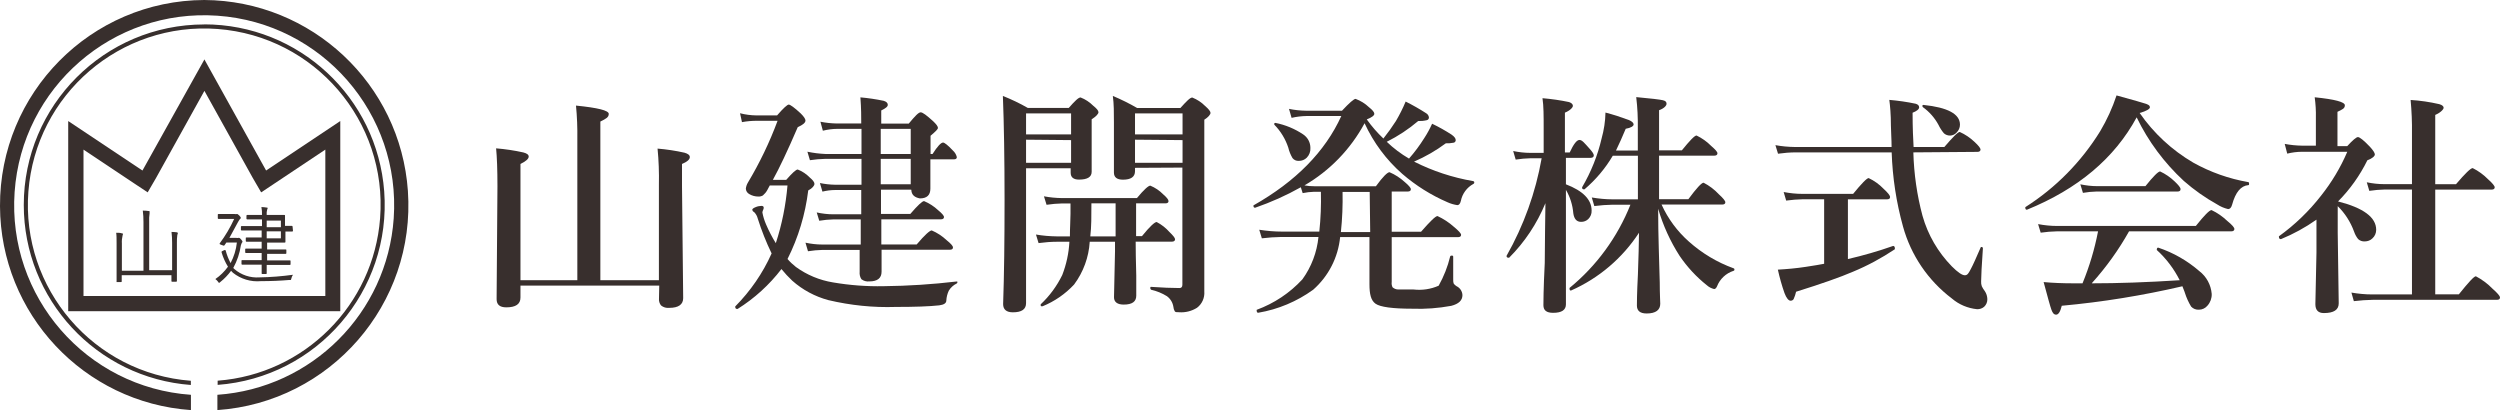 <?xml version="1.0" encoding="UTF-8"?><svg id="_レイヤー_2" xmlns="http://www.w3.org/2000/svg" viewBox="0 0 297.62 48.82"><defs><style>.cls-1{fill:#382f2d;}</style></defs><g id="_レイヤー_1-2"><g id="_レイヤー_2-2"><g id="_レイヤー_2-2"><path class="cls-1" d="m78.48,34h-16.52v1.43c0,.77-.56,1.16-1.68,1.16-.79,0-1.16-.33-1.16-.98l.1-13.43c0-2.03-.06-3.49-.16-4.52,1.09.09,2.18.25,3.25.49.42.11.63.27.63.49,0,.27-.33.56-.98.88v13.84h6.77v-16.79c.02-1.33-.03-2.67-.16-4,2.6.26,3.9.58,3.9.99s-.33.58-1,.91v18.89h6.97v-11.36c.03-1.44-.02-2.88-.16-4.31,1.08.09,2.15.25,3.21.49.42.12.63.29.63.52,0,.29-.31.56-.93.82v2.63l.14,13.34c0,.76-.56,1.16-1.65,1.16-.36.04-.71-.06-.99-.29-.18-.23-.27-.53-.24-.82l.03-1.53Z"/><path class="cls-1" d="m93.75,30.83c.3.35.64.67,1,.95,1.31.95,2.82,1.58,4.42,1.84,1.99.34,4,.49,6.02.45,2.91-.03,5.81-.22,8.7-.56.06,0,.09,0,.09.08,0,.07-.03.13-.09.16-.39.19-.72.49-.94.86-.17.37-.27.76-.29,1.16,0,.33-.3.51-.84.58-1.16.13-2.9.19-5.19.19-2.69.09-5.38-.19-8.01-.81-1.6-.43-3.07-1.22-4.31-2.32-.46-.43-.88-.89-1.28-1.38-1.44,1.88-3.21,3.49-5.22,4.75h-.06c-.14,0-.22-.08-.22-.24s0,0,0-.06c1.81-1.83,3.28-3.96,4.33-6.31-.65-1.34-1.2-2.73-1.65-4.15-.07-.29-.22-.56-.43-.77-.12-.05-.21-.16-.22-.29,0-.09.14-.2.42-.31.21-.09.44-.13.67-.14.17,0,.27.07.27.22,0,.1-.03.19-.08.28-.04.09-.07.18-.08.28.09.49.24.97.44,1.43.33.77.72,1.52,1.16,2.23.73-2.23,1.19-4.53,1.39-6.87h-2.11c-.09.19-.19.38-.3.56-.13.24-.31.45-.52.63-.16.09-.35.14-.53.13-.39,0-.77-.1-1.1-.3-.23-.13-.38-.36-.4-.63.03-.26.11-.5.24-.72,1.4-2.34,2.59-4.81,3.54-7.37h-2.47c-.59,0-1.18.05-1.77.16l-.23-1.06c.64.17,1.3.25,1.96.26h2.45c.74-.86,1.22-1.29,1.39-1.29s.67.35,1.43,1.06c.37.37.56.65.56.84,0,.26-.3.51-.92.79-1.21,2.81-2.2,4.9-2.96,6.27h1.59c.71-.81,1.16-1.23,1.37-1.23.54.21,1.03.54,1.43.95.37.31.56.56.56.76s-.24.53-.74.78c-.35,2.85-1.18,5.61-2.47,8.17Zm14.67-8.25h-3.54v2.89h3.49c.88-1.02,1.42-1.53,1.64-1.53.62.26,1.19.63,1.68,1.09.45.37.69.65.69.81s-.12.27-.36.27h-7.1v2.99h4.21c.98-1.16,1.57-1.67,1.79-1.67.65.28,1.25.67,1.77,1.16.5.4.76.69.76.87s-.13.27-.37.27h-8.13v2.61c0,.77-.49,1.16-1.45,1.16-.34.04-.68-.05-.95-.26-.17-.26-.24-.57-.21-.88v-2.61h-4.4c-.59.01-1.17.07-1.75.16l-.3-1.02c.66.14,1.33.22,2.01.22h4.57v-2.99h-3.29c-.55.01-1.1.07-1.65.16l-.3-.99c.64.14,1.3.22,1.95.22h3.35v-2.89h-3.09c-.52,0-1.03.07-1.53.19l-.3-1.02c.59.12,1.18.19,1.78.2h3.17v-3.08h-4.29c-.62.01-1.24.07-1.85.16l-.3-1.01c.71.15,1.43.24,2.15.27h4.29v-2.99h-2.87c-.58,0-1.16.08-1.73.22l-.29-1.07c.65.13,1.3.2,1.96.21h2.9c0-.78,0-1.81-.1-3.11.93.08,1.85.22,2.77.41.33.1.49.26.49.48s-.27.42-.78.67v1.56h3.28c.73-.88,1.16-1.34,1.41-1.34s.7.35,1.48,1.05c.38.36.58.63.58.8s-.29.44-.88.94v2.17h.24c.58-.91,1-1.36,1.25-1.36.17,0,.57.31,1.16.94.24.21.4.48.48.79,0,.19-.13.27-.36.27h-2.79v3.49c0,.77-.42,1.16-1.25,1.16-.63-.12-1-.42-1.02-1.03Zm-3.57-7.24v2.99h3.57v-2.99h-3.57Zm3.57,6.6v-3.03h-3.57v3.03h3.57Z"/><path class="cls-1" d="m122.15,20.02v16.07c0,.73-.52,1.09-1.57,1.09-.76,0-1.16-.33-1.16-.98.12-3.46.17-7.59.17-12.39s-.07-9.16-.2-12.39c1.02.41,2.02.88,2.97,1.43h4.87c.74-.84,1.16-1.25,1.41-1.25.57.22,1.08.56,1.51.99.41.33.62.58.62.77s-.27.5-.81.84v6.25c0,.62-.5.93-1.51.93-.66,0-.99-.28-.99-.82v-.53h-5.31Zm5.36-4.02v-2.5h-5.36v2.5h5.36Zm-5.36.64v2.74h5.36v-2.7l-5.36-.05Zm7.58,12.14c-.11,1.84-.76,3.61-1.86,5.09-1.05,1.13-2.33,2.01-3.75,2.59h-.07c-.12,0-.16,0-.16-.15,0-.03,0-.05,0-.08,1.06-.99,1.93-2.18,2.57-3.49.49-1.27.78-2.6.85-3.96h-1.44c-.75,0-1.49.06-2.23.16l-.31-1.02c.81.14,1.64.21,2.46.22h1.58c0-1.08.07-1.96.07-2.67v-1.25h-.99c-.62.01-1.24.07-1.86.16l-.31-1.01c.69.13,1.39.2,2.09.21h8.98c.82-.99,1.36-1.48,1.59-1.48.58.24,1.1.59,1.53,1.03.43.37.64.64.64.81s-.12.27-.37.27h-3.49v3.9h.7c.94-1.16,1.52-1.68,1.75-1.68.57.3,1.09.7,1.52,1.19.44.42.67.71.67.87s-.13.28-.37.28h-4.32c0,.89.02,2.24.07,4.04v2.39c0,.71-.49,1.06-1.49,1.06-.74,0-1.16-.29-1.16-.87l.12-5.48v-1.13h-3.01Zm.07-.64h3.01v-3.93h-2.88c0,1.51,0,2.81-.13,3.9v.02Zm5.32-8.13v.37c0,.67-.48,1.01-1.43,1.01-.72,0-1.08-.28-1.08-.85v-5.96c0-1.16,0-2.22-.13-3.16,1,.42,1.97.9,2.9,1.44h5.14c.76-.84,1.16-1.25,1.42-1.25.57.23,1.1.57,1.53,1.01.43.37.64.65.64.82s-.24.5-.74.81v20.45c.06.75-.27,1.49-.87,1.94-.64.4-1.39.59-2.14.53-.28,0-.45,0-.51-.12-.09-.16-.15-.34-.16-.52-.08-.51-.35-.96-.77-1.27-.58-.36-1.22-.62-1.89-.77,0,0-.09-.08-.09-.19s0-.15.09-.15c1.35.09,2.47.14,3.39.14.23,0,.34-.14.34-.4v-13.94l-5.64.03Zm5.66-4.01v-2.5h-5.66v2.5h5.66Zm-5.66.64v2.74h5.66v-2.7l-5.66-.05Z"/><path class="cls-1" d="m162.73,14.24c.58.81,1.24,1.57,1.96,2.25.53-.67,1.03-1.36,1.49-2.08.44-.75.83-1.52,1.16-2.32.84.42,1.65.88,2.44,1.39.18.1.31.29.33.5.01.16-.1.3-.26.33-.34.08-.68.11-1.02.1-1.14.97-2.4,1.8-3.74,2.47.8.77,1.69,1.44,2.65,2,.67-.76,1.27-1.57,1.81-2.43.36-.55.67-1.12.94-1.72.8.38,1.58.82,2.32,1.3.33.23.49.45.49.65,0,.15-.1.29-.26.31-.3.06-.61.08-.92.07-1.17.87-2.44,1.6-3.78,2.18,2.22,1.12,4.59,1.9,7.04,2.32.08.02.14.09.13.17,0,.07-.04.14-.1.16-.78.42-1.33,1.17-1.5,2.03-.08.34-.22.5-.42.5-.4-.06-.79-.17-1.16-.34-1.95-.84-3.77-1.98-5.38-3.37-1.91-1.67-3.44-3.73-4.5-6.04-1.66,3.08-4.13,5.64-7.16,7.4.38.07.77.1,1.16.1h7.35c.84-1.16,1.38-1.67,1.62-1.67.66.28,1.27.68,1.8,1.16.5.42.74.71.74.87s-.12.27-.36.27h-1.92v4.79h3.49c1.08-1.24,1.73-1.87,1.96-1.87.71.33,1.37.76,1.95,1.28.58.48.86.79.86.96s-.12.27-.36.27h-7.9v5.33c-.03.22,0,.44.1.64.18.16.42.26.66.26h1.82c1.03.12,2.07-.03,3.01-.45.61-1.09,1.08-2.27,1.37-3.49.03-.06.09-.1.16-.09.13,0,.2,0,.2.14v2.63c-.01.2,0,.39.07.58.09.11.2.21.33.29.41.2.68.6.7,1.06,0,.63-.44,1.05-1.34,1.28-1.53.28-3.09.4-4.65.34-2.32,0-3.79-.2-4.35-.59s-.73-1.16-.73-2.32v-5.62h-3.49c-.24,2.42-1.38,4.66-3.21,6.27-1.94,1.4-4.17,2.34-6.53,2.74-.13,0-.19-.06-.19-.23-.02-.04-.02-.08,0-.12,2.07-.76,3.94-2,5.44-3.63,1.07-1.48,1.73-3.22,1.91-5.04h-4.42c-.78.01-1.55.07-2.32.16l-.31-1.02c.9.14,1.8.22,2.71.22h4.44c.17-1.57.23-3.16.19-4.74h-.82c-.45.01-.9.07-1.35.16l-.22-.7c-1.74.98-3.56,1.79-5.44,2.44h0c-.13,0-.2-.07-.2-.21s0-.07,0-.07c5.04-2.85,8.53-6.4,10.46-10.64h-4.11c-.61.01-1.22.08-1.81.22l-.31-1.07c.67.14,1.34.21,2.02.22h4.29c.88-.94,1.42-1.41,1.62-1.41.59.22,1.13.55,1.59.99.43.34.64.6.64.79s-.29.43-.89.66Zm-6.73,3.37c.03.43-.13.85-.43,1.16-.25.25-.59.39-.94.38-.29.03-.58-.1-.76-.33-.23-.39-.4-.81-.5-1.24-.34-1.03-.91-1.97-1.67-2.74-.01-.04-.01-.08,0-.12,0,0,0-.09.13-.09h0c1.18.23,2.31.7,3.31,1.37.54.36.86.96.86,1.6Zm7.06,5.24h-3.23c.03,1.59-.03,3.19-.2,4.78h3.49l-.06-4.78Z"/><path class="cls-1" d="m183.97,24.21c-1,2.42-2.46,4.62-4.31,6.47h-.08c-.16,0-.23-.07-.23-.22h0c2.05-3.61,3.46-7.54,4.18-11.62h-1.31c-.6.01-1.19.07-1.78.16l-.3-1.02c.68.14,1.38.22,2.08.22h1.55v-2.94c0-1.45,0-2.64-.14-3.57,1.06.09,2.12.24,3.16.46.3.1.46.26.46.45s-.33.56-.95.81v4.74h.57c.46-.99.84-1.49,1.16-1.49s.59.36,1.23,1.07c.31.35.48.6.48.77s-.13.29-.37.29h-2.95v3.15c2.03.78,3.06,1.82,3.06,3.13.02.38-.13.74-.4,1.01-.23.22-.54.34-.86.33-.52,0-.82-.34-.92-1.01-.08-.99-.38-1.95-.88-2.8v13.63c0,.67-.5,1.01-1.52,1.01-.8,0-1.16-.3-1.16-.91,0-.2,0-1.87.16-5.03.01-2.77.06-5.14.08-7.1Zm13.84.15c.76,1.68,1.87,3.18,3.25,4.4,1.56,1.39,3.36,2.47,5.32,3.18.07.02.11.09.1.16.01.06-.03.12-.09.14,0,0,0,0-.01,0-.91.29-1.64.98-1.98,1.87-.1.21-.21.3-.34.3-.32-.08-.62-.23-.86-.45-1.25-.99-2.34-2.17-3.24-3.49-1.12-1.74-1.98-3.64-2.56-5.62,0,3.28.13,6.2.19,8.78,0,1.41.06,2.24.06,2.53,0,.74-.53,1.16-1.62,1.16-.79,0-1.16-.33-1.16-.95,0-.21,0-1.44.12-3.68.07-2.01.12-3.67.13-4.98-1.98,3.03-4.79,5.42-8.1,6.88h0c-.12,0-.17-.07-.17-.22-.01-.03-.01-.06,0-.09,3.22-2.63,5.71-6.05,7.25-9.91h-2.1c-.73.01-1.47.07-2.2.16l-.3-1.02c.82.14,1.65.22,2.47.22h3.02v-5.19h-2.99c-.89,1.51-2.03,2.86-3.37,4h-.07c-.14,0-.21-.06-.21-.19s0,0,0-.06c1.06-1.81,1.85-3.77,2.32-5.81.28-1,.44-2.04.46-3.08.95.25,1.88.55,2.79.89.37.16.56.34.56.53s-.31.4-.94.51c-.38.93-.78,1.79-1.16,2.59h2.6v-2.6c.02-1.26-.04-2.52-.19-3.76,1.77.16,2.82.29,3.17.37s.44.22.44.43-.29.55-.89.76v4.78h2.71c.94-1.16,1.52-1.77,1.75-1.77.64.31,1.23.72,1.73,1.23.5.43.76.72.76.89s-.13.28-.37.28h-6.58v5.18h3.49c.96-1.3,1.57-1.96,1.81-1.96.68.35,1.3.82,1.82,1.38.51.46.77.79.77.95s-.12.27-.36.27h-7.25Z"/><path class="cls-1" d="m227.78,18.14c.07,2.55.43,5.09,1.09,7.55.64,2.27,1.84,4.33,3.49,6.02.71.71,1.22,1.06,1.55,1.06s.45-.26.72-.76.62-1.3,1.16-2.54c0-.04.04-.07.08-.07.13,0,.19.06.19.17-.14,2.02-.21,3.33-.21,3.92-.01.2.01.4.08.59.1.21.22.4.36.58.19.28.29.61.3.95.01.34-.13.68-.38.91-.23.2-.53.3-.84.29-1.11-.11-2.16-.55-3.01-1.28-2.83-2.14-4.87-5.15-5.81-8.56-.8-2.88-1.25-5.84-1.35-8.83h-11.39c-.72,0-1.43.06-2.14.16l-.31-1.02c.77.14,1.54.21,2.32.22h11.51c0-.91-.07-1.74-.08-2.53,0-1.37-.1-2.39-.19-3.08,1.05.09,2.1.24,3.14.46.27.08.41.22.41.43s-.26.44-.78.64c0,1.84.07,3.2.12,4.08h3.66c1-1.16,1.6-1.79,1.84-1.79.64.29,1.22.68,1.73,1.16.5.46.74.77.74.93s-.12.28-.36.28l-7.65.06Zm-10.62,13.27v-7.69h-2.51c-.67.01-1.34.07-2.01.16l-.3-1.02c.74.14,1.48.22,2.23.22h6.04c1.02-1.25,1.64-1.88,1.85-1.88.66.31,1.26.74,1.77,1.27.52.48.78.8.78.99s-.13.27-.37.27h-4.65v7.11c1.82-.42,3.62-.94,5.38-1.56h0c.14,0,.21.1.21.3.01.03.01.06,0,.09-1.57,1.05-3.23,1.95-4.97,2.67-1.55.67-3.81,1.46-6.79,2.39-.07.3-.16.59-.29.87-.07.13-.21.2-.36.2-.24,0-.5-.3-.73-.91-.32-.91-.58-1.84-.79-2.79,1.09-.06,2.2-.16,3.31-.33s1.71-.27,2.21-.37Zm16.17-16.57c0,.36-.15.7-.41.95-.2.22-.47.34-.77.35-.27,0-.53-.09-.73-.27-.26-.31-.48-.65-.65-1.01-.45-.83-1.08-1.55-1.85-2.1-.04-.03-.06-.08-.06-.13,0-.09,0-.14.12-.14,2.89.3,4.35,1.08,4.35,2.35Z"/><path class="cls-1" d="m254.36,13.98c-2.63,4.86-6.99,8.52-13.06,10.99h0c-.13,0-.19-.08-.19-.23-.01-.03-.01-.06,0-.08,3.62-2.3,6.67-5.4,8.92-9.05.8-1.35,1.45-2.77,1.94-4.25,2.02.56,3.21.89,3.56,1.02s.41.24.41.41-.41.44-1.22.66c1.67,2.41,3.85,4.43,6.38,5.91,2.04,1.14,4.25,1.92,6.55,2.32.07,0,.1.08.1.19s0,.17-.1.17c-.88.08-1.52.85-1.92,2.32-.1.36-.26.53-.48.53-.47-.11-.91-.3-1.31-.56-1.42-.79-2.74-1.72-3.96-2.79-2.33-2.15-4.24-4.72-5.62-7.58Zm-5.33,19.75c3.1,0,6.58-.12,10.46-.37-.68-1.35-1.6-2.57-2.72-3.59-.02-.03-.02-.06,0-.09,0-.13.06-.2.16-.2h0c1.8.6,3.46,1.55,4.89,2.79.86.66,1.39,1.64,1.48,2.72.02.51-.16,1.01-.5,1.39-.25.31-.63.49-1.02.49-.35.02-.69-.11-.93-.37-.31-.51-.56-1.06-.74-1.63,0-.06-.08-.2-.16-.43l-.14-.36c-4.73,1.1-9.53,1.88-14.36,2.32-.17.71-.4,1.06-.67,1.06s-.42-.2-.56-.58-.43-1.44-.93-3.3c1.06.1,2.27.15,3.61.15h1.02c.82-2,1.44-4.07,1.85-6.19h-4.88c-.65.01-1.31.07-1.95.16l-.31-1.02c.75.14,1.51.22,2.27.22h16.51c1.01-1.27,1.63-1.89,1.87-1.89.7.33,1.33.77,1.88,1.3.56.45.84.78.84.95s-.12.28-.36.28h-12.18c-1.24,2.21-2.72,4.27-4.42,6.16v.03Zm10.56-11.2c0,.17-.12.27-.35.27h-9.64c-.55.01-1.09.07-1.63.16l-.31-1.02c.66.14,1.33.22,2,.22h5.75c.93-1.16,1.52-1.75,1.75-1.75.64.3,1.22.7,1.73,1.19.45.43.7.73.7.91v.03Z"/><path class="cls-1" d="m275.77,26.15c-1.32.93-2.74,1.71-4.23,2.32h0c-.16,0-.24-.09-.24-.27-.01-.02-.01-.05,0-.07,1.9-1.37,3.59-3,5.03-4.85,1.26-1.59,2.31-3.34,3.11-5.21h-5.4c-.59,0-1.18.08-1.75.22l-.3-1.16c.68.13,1.37.2,2.06.21h1.65v-3.33c.02-.81-.03-1.62-.14-2.43,2.39.24,3.59.56,3.59.95s-.3.5-.88.78v4.09h1.16c.66-.72,1.08-1.08,1.28-1.08s.69.38,1.43,1.16c.38.42.58.72.58.91s-.3.48-.89.69c-.89,1.81-2.07,3.47-3.49,4.9,3.02.77,4.54,1.89,4.54,3.38,0,.39-.16.76-.45,1.02-.24.24-.57.36-.91.36-.29.02-.58-.08-.79-.28-.21-.26-.37-.56-.48-.88-.42-1.15-1.08-2.19-1.95-3.04v3.18l.12,8.39c0,.78-.59,1.16-1.77,1.16-.67,0-1.01-.35-1.01-1.06l.13-6.13v-3.94Zm14.14-3.6v12.49h2.81c1.16-1.44,1.8-2.15,2.03-2.15.73.39,1.4.88,1.98,1.48.59.52.89.87.89,1.05s-.12.27-.35.27h-14.73c-.78.01-1.55.07-2.32.16l-.29-1.02c.82.14,1.65.22,2.47.22h4.74v-12.49h-3.22c-.62.01-1.24.07-1.86.16l-.3-1.02c.68.14,1.37.22,2.06.22h3.32v-6.06c.02-1.32-.04-2.65-.16-3.96,1.15.07,2.29.24,3.42.5.35.1.51.26.51.43s-.34.57-1,.85v8.25h2.47c1.09-1.28,1.75-1.92,1.99-1.92.68.34,1.3.79,1.84,1.34.52.46.78.79.78.95s-.12.27-.35.27h-6.73Z"/></g></g><g id="_レイヤー_2-3"><g id="_レイヤー_2-2-2"><path class="cls-1" d="m24.32,10.79l5.77,10.39,1,1.72,1.64-1.09,6-4v17.43H9.94v-17.43l6,4,1.64,1.09,1-1.72,5.77-10.39m0-3.74l-7.39,13.25-8.84-5.89v22.64h32.39V14.41l-8.83,5.89-7.36-13.25h.03Z"/><path class="cls-1" d="m24.32,0C10.82.06-.06,11.06,0,24.56c.06,12.79,9.97,23.37,22.73,24.26v-1.82C10.27,46.13.87,35.32,1.74,22.86,2.61,10.4,13.42,1,25.88,1.87c12.46.87,21.86,11.68,20.99,24.14-.79,11.25-9.74,20.2-20.99,20.99v1.82c13.46-.94,23.62-12.62,22.68-26.09C47.67,9.99,37.1.08,24.32,0Z"/><path class="cls-1" d="m21.17,27.76c0,.07-.03.14-.06.2-.04.31-.06.63-.05.95v4.55s-.02.07-.06.08c0,0-.01,0-.02,0h-.5s-.07,0-.07-.08v-.7h-5.92v.74s0,.08-.07.08h-.54s-.02-.06,0-.08v-4.5c0-.57,0-1-.05-1.29.26,0,.49,0,.68.07s.13,0,.13.09c-.01.06-.03.12-.05.18-.07.3-.1.62-.08.93v3.25h2.57v-5.8c0-.45-.02-.91-.08-1.36.23,0,.47.02.7.05.08,0,.11,0,.11.08.01.07.01.13,0,.2-.05.33-.07.67-.05,1v5.77h2.73v-3.28c0-.43-.02-.86-.07-1.28.23,0,.45.02.68.05.02.02.07.05.07.1Z"/><path class="cls-1" d="m34.88,32.71c-.09.13-.16.27-.19.43-.01.07-.04.13-.07.19h-.17c-1.06.09-2.19.14-3.39.14-1.2.11-2.39-.25-3.33-1l-.22-.23c-.37.5-.8.95-1.29,1.34-.06.06-.1.09-.13.09s-.07,0-.13-.13c-.09-.12-.2-.23-.32-.32.58-.4,1.09-.9,1.5-1.47-.33-.53-.58-1.1-.76-1.7v-.08s0-.06.11-.09l.22-.11s.07,0,.1,0c0,0,.05,0,.07.1.13.5.33.99.57,1.45.4-.76.66-1.59.75-2.45h-1.25l-.21.31s-.06.07-.09.07l-.25-.08c-.16-.06-.25-.1-.25-.12v-.07c.68-.91,1.26-1.89,1.73-2.92h-1.87s-.08,0-.08-.08v-.41c0-.06,0-.09.08-.09h1.94c.08.02.16.02.24,0h.07s.13.07.24.19.17.21.17.26,0,.09-.1.14c-.1.13-.18.27-.26.41-.44.83-.78,1.44-1,1.84h.83c.07.02.13.02.2,0,.04-.01.08-.01.12,0,.06,0,.15.06.25.19s.16.2.16.25c0,.05-.03.1-.07.14,0,0-.08.13-.12.29-.14.95-.45,1.87-.91,2.71l.12.12c.83.72,1.91,1.08,3,1,1.34-.02,2.67-.13,3.99-.31Zm0-5.23s-.02.07-.06.08c0,0-.01,0-.02,0h-.82v1.25s0,.07-.09.07h-2.09v.82h2.21c.06,0,.08,0,.08.08v.36s0,.08-.08.08h-2.21v.78h2.71c.06,0,.08,0,.08.09v.37s0,.08-.08.08h-2.76v1s0,.08-.08.08h-.43c-.06,0-.09,0-.09-.08,0-.05,0-.09,0-.14v-.89h-2.32s-.07-.02-.08-.06c0,0,0-.01,0-.02v-.37c0-.06,0-.09.08-.09h2.32v-.85h-1.88s-.07-.02-.08-.06c0,0,0-.01,0-.02v-.36c0-.06,0-.08.08-.08h1.88v-.82h-1.81s-.07-.02-.08-.06c0,0,0,0,0-.01v-.36c0-.06,0-.08.08-.08h1.81v-.83h-2.39s-.07-.02-.08-.06c0,0,0-.01,0-.02v-.37s.02-.07.06-.08c0,0,.01,0,.02,0h2.43v-.79h-1.77s-.07-.02-.08-.06c0,0,0-.01,0-.02v-.37s.02-.07.06-.08c0,0,.01,0,.02,0h1.77c.01-.31-.01-.63-.07-.94.21,0,.41.03.62.06.08,0,.12,0,.12.08,0,.05-.02.1-.05.15-.06.21-.08.43-.06.65h2.09c.06,0,.09,0,.09.08v1.22h.82s.07.02.08.06c0,0,0,.01,0,.02l.05.51Zm-1.44-.43v-.79h-1.69v.79h1.69Zm0,1.32v-.83h-1.69v.83h1.69Z"/><path class="cls-1" d="m24.32,2.91c-11.87,0-21.49,9.63-21.49,21.49,0,11.24,8.67,20.59,19.89,21.43v-.5c-11.56-.88-20.23-10.97-19.34-22.53C4.26,11.23,14.35,2.57,25.91,3.45c11.56.88,20.23,10.97,19.34,22.53-.79,10.34-9,18.56-19.34,19.34v.5c11.84-.89,20.71-11.2,19.83-23.03-.84-11.21-10.17-19.88-21.42-19.89Z"/></g></g></g></svg>